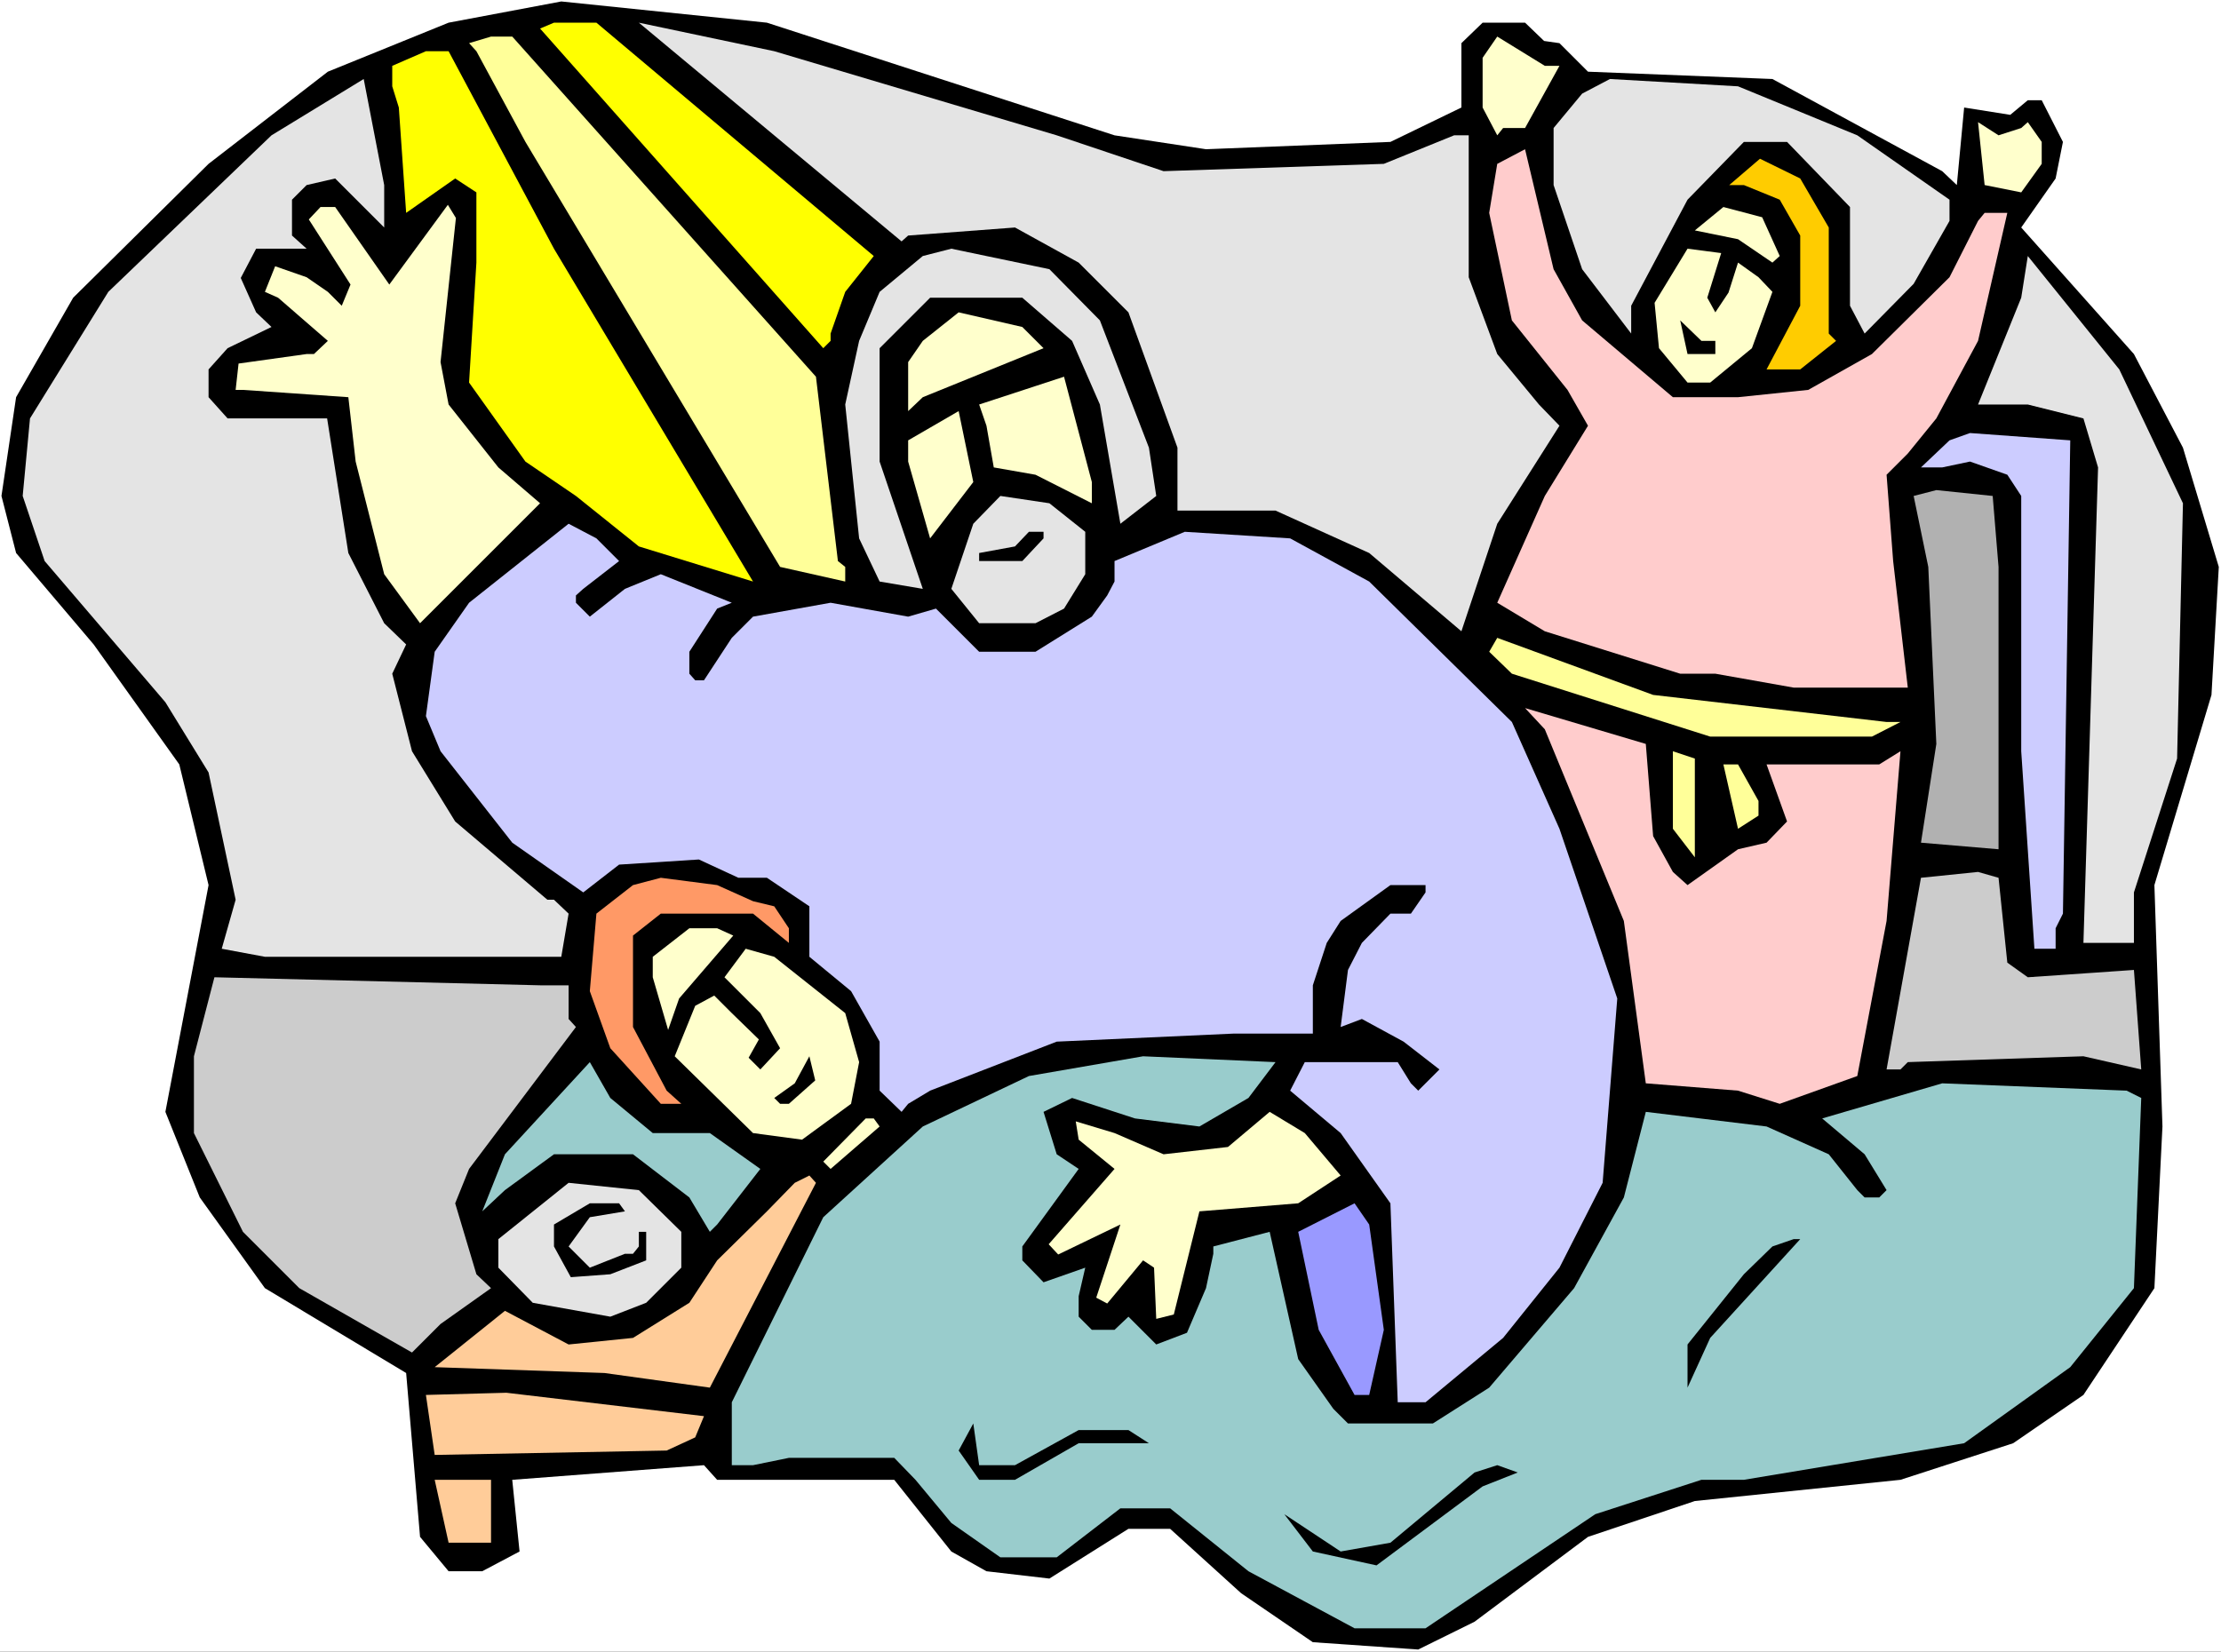 <?xml version="1.0" encoding="UTF-8" standalone="no"?>
<svg
   version="1.0"
   width="129.766mm"
   height="96.528mm"
   id="svg49"
   sodipodi:docname="Elisha &amp; Boy.wmf"
   xmlns:inkscape="http://www.inkscape.org/namespaces/inkscape"
   xmlns:sodipodi="http://sodipodi.sourceforge.net/DTD/sodipodi-0.dtd"
   xmlns="http://www.w3.org/2000/svg"
   xmlns:svg="http://www.w3.org/2000/svg">
  <rect width="100%" height="100%" fill="#333333" stroke="none"/>
  <sodipodi:namedview
     id="namedview49"
     pagecolor="#ffffff"
     bordercolor="#000000"
     borderopacity="0.25"
     inkscape:showpageshadow="2"
     inkscape:pageopacity="0.0"
     inkscape:pagecheckerboard="0"
     inkscape:deskcolor="#d1d1d1"
     inkscape:document-units="mm" />
  <defs
     id="defs1">
    <pattern
       id="WMFhbasepattern"
       patternUnits="userSpaceOnUse"
       width="6"
       height="6"
       x="0"
       y="0" />
  </defs>
  <path
     style="fill:#ffffff;fill-opacity:1;fill-rule:evenodd;stroke:none"
     d="M 0,364.832 H 490.455 V 0 H 0 Z"
     id="path1" />
  <path
     style="fill:#000000;fill-opacity:1;fill-rule:evenodd;stroke:none"
     d="m 246.117,29.891 20.2,3.07 40.723,-1.616 15.675,-7.594 V 9.533 l 4.686,-4.524 h 9.373 l 4.202,4.039 3.394,0.485 6.302,6.301 40.723,1.616 37.491,20.358 3.232,3.07 1.616,-17.127 10.181,1.616 3.878,-3.231 h 3.07 l 4.686,9.21 -1.616,8.079 -7.595,10.825 24.886,27.952 10.827,20.681 7.918,26.336 -1.616,28.275 -12.605,42.009 1.778,53.319 -1.778,35.708 -15.675,23.59 -15.514,10.664 -24.886,8.079 -45.41,4.686 -23.594,7.917 -25.048,18.742 -12.443,6.14 -23.27,-1.616 -15.837,-10.825 -15.675,-14.218 h -9.211 l -17.453,10.987 -13.898,-1.616 -7.757,-4.362 -12.605,-15.834 h -39.107 l -2.909,-3.231 -42.339,3.231 1.616,15.834 -8.242,4.362 H 99.061 L 92.758,339.465 89.688,303.272 58.499,284.53 44.117,264.495 36.522,245.591 46.056,195.503 39.592,168.844 20.685,142.346 3.555,122.149 0.323,109.546 3.555,87.734 16.16,65.76 46.056,36.192 72.397,15.834 99.061,5.009 123.947,0.323 169.357,5.009 Z"
     id="path2" />
  <path
     style="fill:#ffff00;fill-opacity:1;fill-rule:evenodd;stroke:none"
     d="m 192.95,56.551 -6.302,7.917 -3.232,9.21 v 1.616 l -1.616,1.616 -62.539,-70.607 3.07,-1.293 h 9.373 z"
     id="path3" />
  <path
     style="fill:#e4e4e4;fill-opacity:1;fill-rule:evenodd;stroke:none"
     d="m 233.35,29.891 23.594,7.917 48.642,-1.616 15.514,-6.301 h 3.232 v 31.345 l 6.302,16.965 9.211,11.149 4.525,4.686 -13.736,21.651 -7.918,23.751 -20.362,-17.288 -20.685,-9.371 H 260.014 V 98.883 l -10.827,-29.891 -10.989,-10.987 -14.059,-7.756 -23.594,1.777 -1.454,1.293 -58.014,-48.31 29.896,6.301 z"
     id="path4" />
  <path
     style="fill:#ffff99;fill-opacity:1;fill-rule:evenodd;stroke:none"
     d="m 180.184,83.21 4.848,40.716 1.616,1.293 v 3.231 l -14.382,-3.231 -56.237,-93.874 -10.827,-20.035 -1.616,-1.777 4.848,-1.454 h 4.686 z"
     id="path5" />
  <path
     style="fill:#ffffcc;fill-opacity:1;fill-rule:evenodd;stroke:none"
     d="m 344.369,14.542 -7.595,13.734 h -4.848 l -1.293,1.616 -3.232,-6.14 V 12.764 l 3.232,-4.686 10.504,6.463 z"
     id="path6" />
  <path
     style="fill:#ffff00;fill-opacity:1;fill-rule:evenodd;stroke:none"
     d="m 122.331,54.935 43.955,73.516 -25.21,-7.755 -13.898,-11.149 -11.15,-7.594 -12.443,-17.45 1.616,-26.498 V 42.494 L 100.515,39.424 89.688,47.018 88.072,23.751 86.618,19.066 v -4.524 l 7.434,-3.231 h 5.01 z"
     id="path7" />
  <path
     style="fill:#e4e4e4;fill-opacity:1;fill-rule:evenodd;stroke:none"
     d="m 84.84,50.249 -10.827,-10.825 -6.302,1.454 -3.232,3.231 v 7.917 l 3.232,2.908 H 56.56 l -3.394,6.463 3.394,7.594 3.394,3.231 -9.696,4.686 -4.202,4.686 v 6.14 l 4.202,4.686 h 21.978 l 4.686,29.729 7.918,15.511 4.848,4.686 -3.07,6.463 4.363,17.127 9.534,15.511 20.362,17.288 h 1.454 l 3.232,3.07 -1.616,9.533 H 58.499 l -9.534,-1.777 3.07,-10.825 -5.979,-28.114 -9.534,-15.511 L 9.858,123.926 5.01,109.546 6.626,92.42 23.917,64.468 59.954,29.891 80.315,17.45 84.84,40.878 Z"
     id="path8" />
  <path
     style="fill:#e4e4e4;fill-opacity:1;fill-rule:evenodd;stroke:none"
     d="m 410.14,29.891 20.362,14.218 v 4.686 l -7.918,13.895 -10.827,10.987 -3.232,-6.14 V 45.725 L 394.627,31.345 h -9.534 l -12.443,12.764 -12.443,23.428 v 6.14 L 349.379,59.459 343.076,40.878 V 28.275 l 6.302,-7.594 6.141,-3.231 28.28,1.616 z"
     id="path9" />
  <path
     style="fill:#ffffcc;fill-opacity:1;fill-rule:evenodd;stroke:none"
     d="m 446.339,28.275 1.454,-1.293 3.07,4.362 v 4.847 l -4.525,6.301 -8.08,-1.616 -1.454,-13.895 4.525,2.908 z"
     id="path10" />
  <path
     style="fill:#ffcccc;fill-opacity:1;fill-rule:evenodd;stroke:none"
     d="m 349.379,70.769 20.038,16.965 h 14.382 l 15.514,-1.616 14.059,-7.917 17.13,-16.965 6.302,-12.441 1.454,-1.777 h 5.01 l -6.464,28.275 -9.211,17.127 -6.302,7.756 -4.686,4.686 1.454,19.066 3.232,27.952 h -25.21 l -17.291,-3.07 h -7.757 l -29.896,-9.371 -10.504,-6.301 10.504,-23.59 9.534,-15.511 -4.525,-7.917 -12.282,-15.349 -5.01,-23.751 1.778,-10.825 6.141,-3.231 6.302,26.498 z"
     id="path11" />
  <path
     style="fill:#ffcc00;fill-opacity:1;fill-rule:evenodd;stroke:none"
     d="m 403.838,50.249 v 23.428 l 1.616,1.616 -7.918,6.301 h -7.434 l 7.434,-14.057 V 52.026 l -4.525,-7.917 -7.918,-3.231 h -3.232 l 6.787,-5.817 8.888,4.362 z"
     id="path12" />
  <path
     style="fill:#ffffcc;fill-opacity:1;fill-rule:evenodd;stroke:none"
     d="m 98.899,45.24 1.778,2.908 -3.394,31.83 1.778,9.371 10.989,13.895 9.211,7.917 -26.502,26.498 -7.918,-10.825 -6.302,-24.882 -1.616,-14.218 -23.27,-1.616 H 52.035 L 52.682,80.302 67.71,78.201 h 1.616 l 3.07,-2.908 -10.989,-9.533 -2.909,-1.293 2.262,-5.655 6.949,2.424 4.686,3.231 3.07,3.07 1.939,-4.686 -9.211,-14.38 2.586,-2.747 h 3.232 l 11.958,17.127 z"
     id="path13" />
  <path
     style="fill:#ffffcc;fill-opacity:1;fill-rule:evenodd;stroke:none"
     d="m 393.011,56.551 -1.616,1.454 -7.595,-5.17 -9.534,-1.939 6.302,-5.17 8.565,2.262 z"
     id="path14" />
  <path
     style="fill:#e4e4e4;fill-opacity:1;fill-rule:evenodd;stroke:none"
     d="m 242.885,70.769 10.827,28.114 1.616,10.664 -7.918,6.14 -4.525,-26.336 -6.141,-14.057 -10.989,-9.533 h -20.362 l -11.15,11.149 v 25.044 l 9.534,28.114 -9.534,-1.616 -4.525,-9.533 -3.07,-29.568 3.07,-14.057 4.525,-10.825 9.534,-7.917 6.302,-1.616 21.654,4.524 z"
     id="path15" />
  <path
     style="fill:#ffffcc;fill-opacity:1;fill-rule:evenodd;stroke:none"
     d="m 377.012,65.76 1.778,3.231 2.909,-4.362 2.101,-6.624 4.525,3.231 3.07,3.231 -4.525,12.441 -9.211,7.594 h -5.01 l -6.302,-7.594 -0.97,-10.018 7.272,-11.956 7.434,0.969 z"
     id="path16" />
  <path
     style="fill:#e4e4e4;fill-opacity:1;fill-rule:evenodd;stroke:none"
     d="m 482.052,111.162 -1.293,56.389 -9.534,29.568 v 11.149 h -11.15 l 3.232,-105.022 -3.232,-10.825 -12.282,-3.07 h -10.989 l 9.534,-23.59 1.454,-9.21 20.2,25.044 z"
     id="path17" />
  <path
     style="fill:#ffffcc;fill-opacity:1;fill-rule:evenodd;stroke:none"
     d="m 230.441,76.909 -26.664,10.825 -3.232,3.07 V 79.979 l 3.232,-4.686 7.918,-6.301 14.059,3.231 z"
     id="path18" />
  <path
     style="fill:#000000;fill-opacity:1;fill-rule:evenodd;stroke:none"
     d="M 378.79,75.293 V 78.201 h -6.141 l -1.616,-7.432 4.686,4.524 z"
     id="path19" />
  <path
     style="fill:#ffffcc;fill-opacity:1;fill-rule:evenodd;stroke:none"
     d="m 241.107,111.162 -12.443,-6.301 -9.211,-1.616 -1.616,-9.21 -1.616,-4.686 18.746,-6.14 6.141,23.267 z"
     id="path20" />
  <path
     style="fill:#ffffcc;fill-opacity:1;fill-rule:evenodd;stroke:none"
     d="m 205.393,118.918 -4.848,-16.965 v -4.686 l 11.15,-6.463 3.232,15.673 z"
     id="path21" />
  <path
     style="fill:#ccccff;fill-opacity:1;fill-rule:evenodd;stroke:none"
     d="m 455.55,201.805 -1.616,3.231 v 4.524 h -4.686 l -2.909,-43.625 v -56.389 l -3.07,-4.686 -8.242,-2.908 -6.141,1.293 h -4.686 l 6.302,-5.978 4.525,-1.616 22.139,1.616 z"
     id="path22" />
  <path
     style="fill:#b1b1b1;fill-opacity:1;fill-rule:evenodd;stroke:none"
     d="m 441.329,125.219 v 62.367 l -17.13,-1.454 3.394,-21.812 -1.778,-39.101 -3.232,-15.673 5.01,-1.293 12.443,1.293 z"
     id="path23" />
  <path
     style="fill:#e4e4e4;fill-opacity:1;fill-rule:evenodd;stroke:none"
     d="m 239.653,117.464 v 9.371 l -4.686,7.594 -6.302,3.231 h -12.443 l -6.141,-7.594 4.848,-14.38 5.979,-6.14 10.827,1.616 z"
     id="path24" />
  <path
     style="fill:#ccccff;fill-opacity:1;fill-rule:evenodd;stroke:none"
     d="m 136.713,123.926 -7.918,6.14 -1.616,1.454 v 1.616 l 3.07,3.07 7.757,-6.14 7.918,-3.231 15.675,6.301 -3.232,1.293 -6.141,9.533 v 4.847 l 1.293,1.454 h 1.939 l 6.141,-9.371 4.686,-4.686 17.13,-3.07 17.13,3.07 6.141,-1.777 9.534,9.533 h 12.443 l 12.443,-7.755 3.394,-4.686 1.616,-3.07 v -4.524 l 15.514,-6.463 23.27,1.454 17.453,9.533 31.512,31.022 10.504,23.59 12.766,37.485 -3.232,40.716 -9.534,18.742 -12.443,15.511 -17.13,14.218 h -6.141 l -1.616,-43.948 -10.989,-15.511 -11.15,-9.371 3.232,-6.301 h 20.523 l 2.909,4.686 1.616,1.616 4.686,-4.686 -7.918,-6.14 -9.211,-5.009 -4.686,1.777 1.616,-12.603 3.07,-5.978 6.302,-6.463 h 4.525 l 3.232,-4.686 v -1.616 h -7.757 l -10.989,7.917 -3.07,4.847 -3.07,9.371 v 10.664 h -17.453 l -39.107,1.777 -27.957,10.825 -4.848,2.908 -1.454,1.777 -4.848,-4.686 v -10.825 l -6.302,-11.149 -9.211,-7.594 v -11.149 l -9.373,-6.301 h -6.302 l -8.726,-4.039 -17.614,1.131 -7.918,6.14 -15.675,-10.987 -15.837,-20.197 -3.232,-7.756 1.939,-14.218 7.595,-10.825 21.978,-17.45 6.141,3.231 z"
     id="path25" />
  <path
     style="fill:#000000;fill-opacity:1;fill-rule:evenodd;stroke:none"
     d="m 230.441,118.918 -4.686,5.009 h -9.534 v -1.777 l 7.918,-1.454 3.07,-3.231 h 3.232 z"
     id="path26" />
  <path
     style="fill:#ffff99;fill-opacity:1;fill-rule:evenodd;stroke:none"
     d="m 416.604,159.472 h 3.07 l -6.302,3.231 h -35.714 l -43.794,-13.895 -5.01,-4.847 1.778,-3.07 34.421,12.603 z"
     id="path27" />
  <path
     style="fill:#ffcccc;fill-opacity:1;fill-rule:evenodd;stroke:none"
     d="m 365.054,184.678 4.363,7.917 3.232,2.908 11.15,-7.917 6.302,-1.454 4.525,-4.686 -4.525,-12.603 h 24.886 l 4.686,-2.908 -3.07,37.485 -6.464,34.253 -17.13,6.14 -9.211,-2.908 -20.362,-1.616 -4.848,-35.869 -17.453,-42.332 -4.363,-4.686 26.664,7.917 z"
     id="path28" />
  <path
     style="fill:#ffff99;fill-opacity:1;fill-rule:evenodd;stroke:none"
     d="m 374.265,189.363 -4.848,-6.301 v -17.127 l 4.848,1.616 z"
     id="path29" />
  <path
     style="fill:#ffff99;fill-opacity:1;fill-rule:evenodd;stroke:none"
     d="m 388.324,176.922 v 3.231 l -4.525,2.908 -3.232,-14.218 h 3.232 z"
     id="path30" />
  <path
     style="fill:#cccccc;fill-opacity:1;fill-rule:evenodd;stroke:none"
     d="m 443.268,212.63 4.525,3.231 23.432,-1.616 1.616,21.974 -12.766,-2.908 -38.784,1.293 -1.616,1.616 h -3.07 l 7.595,-42.332 12.605,-1.293 4.525,1.293 z"
     id="path31" />
  <path
     style="fill:#ff9966;fill-opacity:1;fill-rule:evenodd;stroke:none"
     d="m 166.286,199.058 4.686,1.131 3.232,4.847 v 3.231 l -7.918,-6.463 h -20.362 l -6.141,4.847 v 20.197 l 7.434,14.057 3.232,2.908 h -4.525 l -11.15,-12.28 -4.525,-12.603 1.454,-17.127 8.08,-6.301 6.141,-1.616 12.443,1.616 z"
     id="path32" />
  <path
     style="fill:#ffffcc;fill-opacity:1;fill-rule:evenodd;stroke:none"
     d="m 161.923,206.652 -11.958,13.895 -2.424,6.948 -3.394,-11.633 v -4.524 l 8.08,-6.301 h 6.141 z"
     id="path33" />
  <path
     style="fill:#ffffcc;fill-opacity:1;fill-rule:evenodd;stroke:none"
     d="m 186.648,223.779 3.07,10.825 -1.778,9.21 -10.827,7.917 -10.827,-1.454 -17.291,-16.965 4.525,-11.149 4.202,-2.262 3.878,3.878 5.979,5.817 -2.262,4.039 2.586,2.585 4.363,-4.686 -4.363,-7.755 -7.918,-7.917 4.686,-6.301 6.302,1.777 z"
     id="path34" />
  <path
     style="fill:#cccccc;fill-opacity:1;fill-rule:evenodd;stroke:none"
     d="m 125.563,217.639 v 7.432 l 1.616,1.777 -23.594,31.345 -3.07,7.594 4.686,15.673 3.232,3.07 -11.15,7.917 -6.302,6.301 L 66.094,284.53 53.651,272.089 42.824,250.276 v -16.965 l 4.525,-17.45 71.912,1.777 z"
     id="path35" />
  <path
     style="fill:#000000;fill-opacity:1;fill-rule:evenodd;stroke:none"
     d="m 174.205,243.814 h -1.939 l -1.293,-1.293 4.525,-3.231 3.232,-5.978 1.293,5.332 z"
     id="path36" />
  <path
     style="fill:#99cccc;fill-opacity:1;fill-rule:evenodd;stroke:none"
     d="m 275.689,242.521 -10.827,6.301 -14.221,-1.777 -13.898,-4.524 -6.302,3.07 2.909,9.371 4.848,3.231 -12.443,17.127 v 3.07 l 4.686,4.847 9.211,-3.231 -1.454,6.301 v 4.524 l 2.909,2.908 h 5.01 l 3.07,-2.908 6.141,6.14 6.787,-2.585 4.202,-9.856 1.616,-7.594 v -1.616 l 12.443,-3.231 6.302,28.114 7.757,10.987 3.232,3.231 h 18.746 l 12.443,-7.917 18.746,-21.974 10.989,-20.035 4.848,-18.904 26.664,3.231 13.736,6.14 6.302,7.917 1.616,1.616 h 3.232 l 1.616,-1.616 -4.848,-7.917 -9.373,-7.917 26.502,-7.755 40.723,1.616 3.232,1.616 -1.616,42.009 -14.059,17.45 -23.432,16.804 -48.642,8.079 h -9.373 l -23.432,7.594 -37.491,25.205 h -15.675 l -23.432,-12.603 -17.291,-13.895 h -10.989 l -14.059,10.825 h -12.443 l -10.827,-7.594 -7.918,-9.533 -4.686,-4.847 H 174.205 l -7.918,1.616 h -4.686 v -13.895 l 20.2,-40.878 21.978,-20.035 23.432,-11.149 25.21,-4.362 29.25,1.293 z"
     id="path37" />
  <path
     style="fill:#99cccc;fill-opacity:1;fill-rule:evenodd;stroke:none"
     d="m 144.147,250.276 h 12.605 l 11.15,7.917 h 4.363 -4.363 l -9.534,12.28 -1.616,1.616 -4.525,-7.594 -12.443,-9.533 h -17.453 l -10.827,7.917 -5.01,4.686 5.01,-12.603 18.746,-20.358 4.525,7.917 z"
     id="path38" />
  <path
     style="fill:#ffffcc;fill-opacity:1;fill-rule:evenodd;stroke:none"
     d="m 296.051,259.648 -9.373,6.14 -21.816,1.777 -5.656,22.782 -3.878,0.969 -0.485,-11.31 -2.424,-1.616 -7.918,9.533 -2.424,-1.293 5.333,-16.157 -13.736,6.624 -2.101,-2.262 14.544,-16.642 -7.918,-6.463 -0.646,-4.039 8.565,2.585 10.827,4.686 14.221,-1.616 9.211,-7.755 7.757,4.686 z"
     id="path39" />
  <path
     style="fill:#ffffcc;fill-opacity:1;fill-rule:evenodd;stroke:none"
     d="m 194.243,248.822 -10.827,9.371 -1.616,-1.616 9.373,-9.533 h 1.778 z"
     id="path40" />
  <path
     style="fill:#ffcc99;fill-opacity:1;fill-rule:evenodd;stroke:none"
     d="m 156.752,306.504 -23.27,-3.231 -37.491,-1.293 15.514,-12.441 14.059,7.432 14.221,-1.454 12.443,-7.755 6.141,-9.371 10.989,-10.825 6.141,-6.301 3.232,-1.616 1.454,1.616 z"
     id="path41" />
  <path
     style="fill:#e4e4e4;fill-opacity:1;fill-rule:evenodd;stroke:none"
     d="m 150.449,272.089 v 7.917 l -7.757,7.755 -7.918,3.07 -17.13,-3.07 -7.595,-7.755 v -6.301 l 15.514,-12.441 15.514,1.616 z"
     id="path42" />
  <path
     style="fill:#000000;fill-opacity:1;fill-rule:evenodd;stroke:none"
     d="m 138.006,267.565 -7.757,1.293 -4.686,6.463 4.686,4.686 7.757,-3.07 h 1.778 l 1.293,-1.616 v -3.231 h 1.616 v 6.301 l -7.918,3.07 -8.726,0.646 -3.717,-6.786 v -4.847 l 7.918,-4.686 h 6.464 z"
     id="path43" />
  <path
     style="fill:#9999ff;fill-opacity:1;fill-rule:evenodd;stroke:none"
     d="m 305.585,293.74 -3.232,14.38 h -3.232 l -7.918,-14.38 -4.525,-21.651 12.443,-6.301 3.232,4.686 z"
     id="path44" />
  <path
     style="fill:#000000;fill-opacity:1;fill-rule:evenodd;stroke:none"
     d="m 377.659,295.517 -5.01,10.987 v -9.533 l 12.443,-15.511 6.302,-6.14 4.686,-1.616 h 1.454 z"
     id="path45" />
  <path
     style="fill:#ffcc99;fill-opacity:1;fill-rule:evenodd;stroke:none"
     d="m 155.459,312.805 -1.939,4.686 -6.302,2.908 -51.227,0.969 -1.939,-13.249 17.776,-0.485 z"
     id="path46" />
  <path
     style="fill:#000000;fill-opacity:1;fill-rule:evenodd;stroke:none"
     d="m 224.139,323.631 14.059,-7.755 h 10.989 l 4.525,2.908 h -15.514 l -14.059,8.079 h -7.918 l -4.525,-6.463 3.232,-5.978 1.293,9.21 z"
     id="path47" />
  <path
     style="fill:#000000;fill-opacity:1;fill-rule:evenodd;stroke:none"
     d="m 327.401,328.316 -23.432,17.45 -14.059,-3.07 -6.302,-8.24 12.443,8.24 10.989,-1.939 18.584,-15.511 5.01,-1.616 4.525,1.616 z"
     id="path48" />
  <path
     style="fill:#ffcc99;fill-opacity:1;fill-rule:evenodd;stroke:none"
     d="M 108.433,340.757 H 99.061 L 95.99,326.862 H 108.433 Z"
     id="path49" />
</svg>

